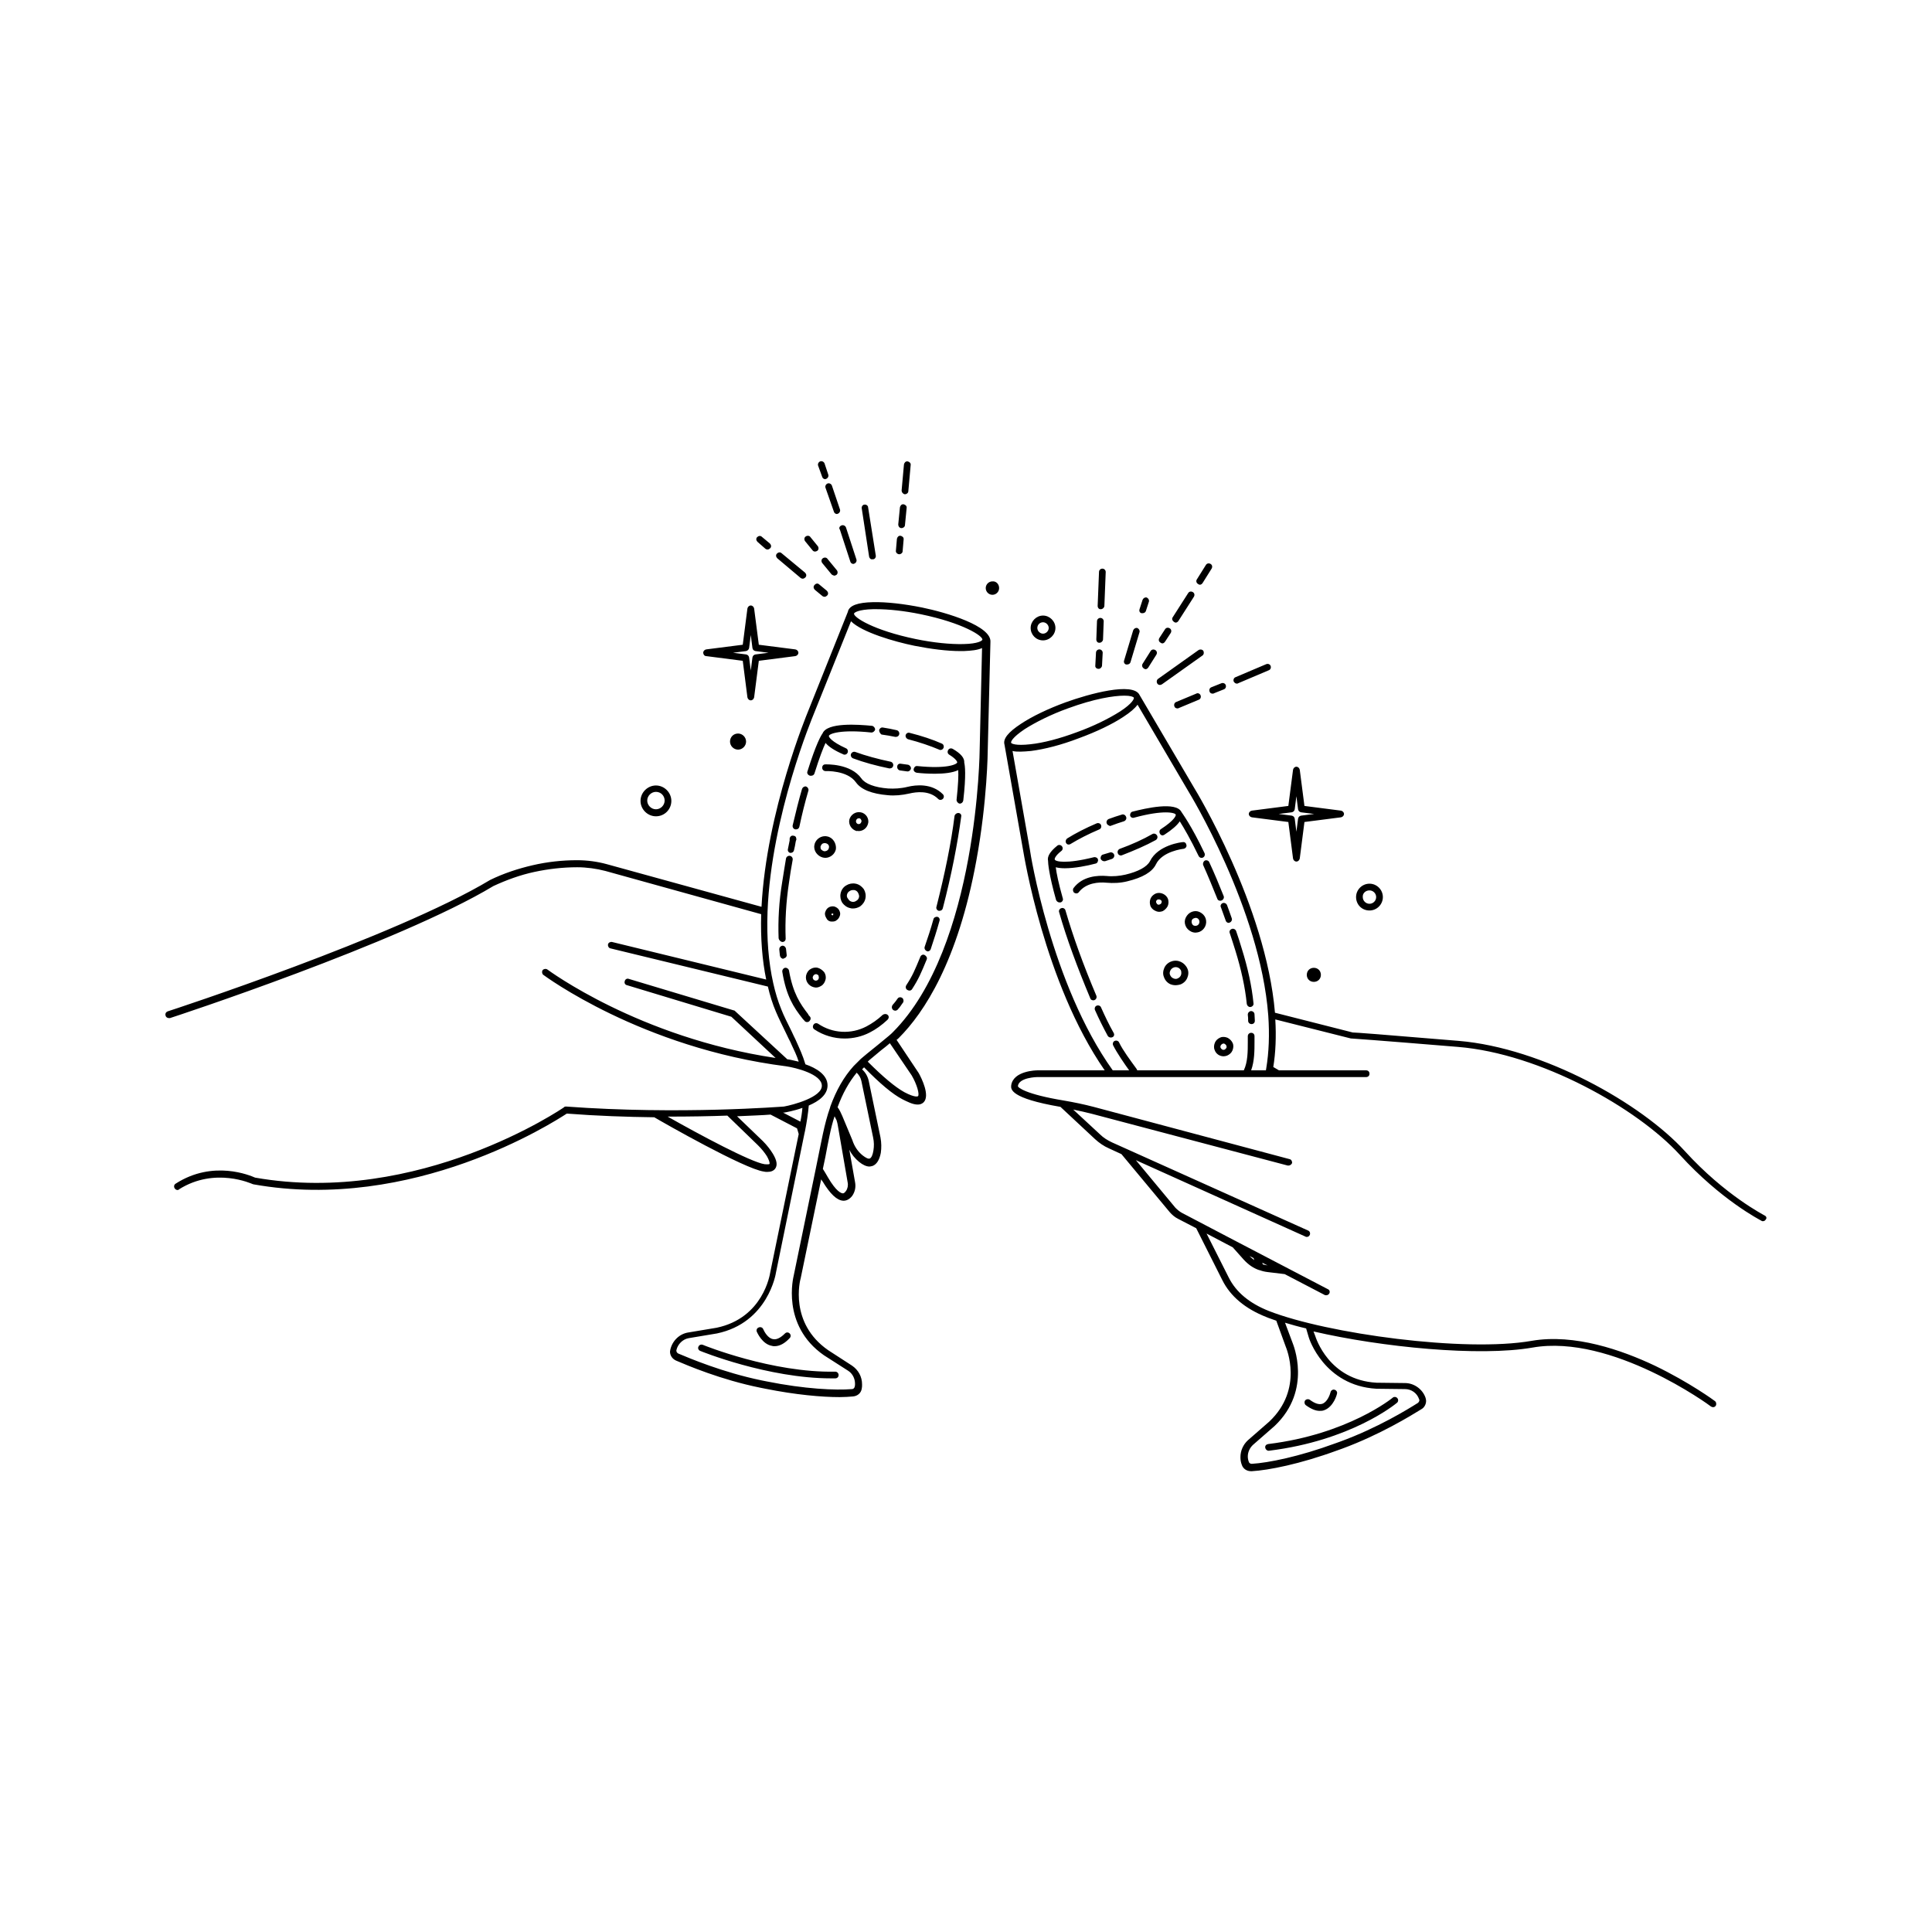 <svg xmlns="http://www.w3.org/2000/svg" xmlns:xlink="http://www.w3.org/1999/xlink" width="300" viewBox="0 0 224.88 225" height="300" preserveAspectRatio="xMidYMid meet"><defs><clipPath id="f4b7a057e2"><path d="M 19.148 53.609 L 205.801 53.609 L 205.801 171.297 L 19.148 171.297 Z M 19.148 53.609 " clip-rule="nonzero"></path></clipPath></defs><g clip-path="url(#f4b7a057e2)"><path fill="#000000" d="M 107.32 70.75 C 105.215 70.324 103.145 70.09 101.582 70.129 C 99.828 70.168 98.891 70.516 98.695 71.18 C 98.695 71.18 98.695 71.18 98.695 71.219 L 94.012 82.93 C 93.973 83.047 89.211 94.406 88.625 105.605 L 70.633 100.648 C 69.5 100.336 68.328 100.18 67.121 100.18 C 65.402 100.18 63.645 100.375 61.969 100.766 C 60.289 101.156 58.609 101.703 57.012 102.484 C 46.043 109.082 19.734 117.707 19.461 117.785 C 19.266 117.863 19.148 118.059 19.227 118.293 C 19.266 118.449 19.422 118.566 19.617 118.566 C 19.656 118.566 19.695 118.566 19.734 118.566 C 20.008 118.488 46.395 109.82 57.402 103.188 C 58.922 102.484 60.523 101.898 62.164 101.547 C 63.801 101.195 65.48 101 67.16 101 C 68.25 101 69.383 101.156 70.438 101.43 L 88.586 106.465 C 88.508 109.273 88.703 111.812 89.172 114.078 L 71.219 109.703 C 71.023 109.664 70.789 109.781 70.75 109.977 C 70.711 110.172 70.828 110.406 71.023 110.445 L 89.367 114.895 C 89.602 115.91 89.914 116.926 90.305 117.824 C 90.578 118.488 91.125 119.578 91.555 120.477 C 91.707 120.828 91.863 121.102 91.98 121.336 L 92.137 121.688 C 92.41 122.273 92.723 122.898 92.957 123.641 C 92.293 123.484 91.785 123.367 91.633 123.367 L 85.543 117.746 C 85.504 117.707 85.465 117.668 85.387 117.668 L 73.168 114 C 72.973 113.922 72.738 114.039 72.699 114.27 C 72.621 114.465 72.738 114.699 72.973 114.738 L 85.113 118.41 L 90.266 123.211 C 74.34 120.828 63.801 112.984 63.684 112.906 C 63.527 112.789 63.254 112.828 63.137 112.984 C 63.02 113.141 63.059 113.414 63.215 113.531 C 63.332 113.609 74.613 122.039 91.516 124.184 C 92.566 124.34 95.652 125.082 95.652 126.449 C 95.652 127.777 92.332 128.672 91.242 128.867 C 91.125 128.867 79.062 129.844 65.871 128.867 C 65.793 128.867 65.676 128.867 65.637 128.945 C 65.48 129.062 48.734 140.5 29.648 137.145 C 29.102 136.91 24.77 135.035 20.398 137.848 C 20.203 137.965 20.164 138.199 20.281 138.391 C 20.359 138.508 20.477 138.586 20.594 138.586 C 20.672 138.586 20.75 138.586 20.789 138.508 C 25.004 135.855 29.297 137.887 29.336 137.887 C 29.375 137.887 29.414 137.926 29.453 137.926 C 48.031 141.242 64.387 130.703 65.949 129.688 C 69.5 129.961 72.973 130.078 76.137 130.117 C 77.188 130.742 86.637 136.129 88.898 136.441 C 89.055 136.48 89.172 136.48 89.289 136.48 C 89.719 136.48 90.031 136.363 90.227 136.09 C 90.5 135.699 90.422 135.152 89.953 134.371 C 89.641 133.863 89.25 133.359 88.781 132.891 L 85.777 130 C 87.414 129.922 88.742 129.883 89.68 129.805 L 92.762 131.406 C 92.801 131.562 92.879 131.758 92.957 132.07 L 89.641 148.188 C 89.602 148.422 88.82 153.496 83.395 154.629 L 80.117 155.176 C 79.062 155.332 78.242 156.152 78.008 157.168 C 78.008 157.246 77.969 157.324 77.969 157.402 C 77.969 157.867 78.242 158.258 78.672 158.453 C 79.961 159 83.863 160.68 88.508 161.617 L 89.094 161.734 C 92.605 162.438 95.652 162.707 97.719 162.707 C 98.305 162.707 98.852 162.668 99.281 162.629 C 99.789 162.59 100.219 162.242 100.297 161.734 C 100.336 161.578 100.336 161.383 100.336 161.227 C 100.336 160.328 99.906 159.547 99.164 159.039 L 96.395 157.246 C 91.824 154.082 93.113 149.086 93.191 148.852 L 95.574 137.34 C 95.613 137.418 95.652 137.496 95.73 137.574 C 96.625 139.055 97.406 139.797 98.148 139.836 C 98.148 139.836 98.148 139.836 98.188 139.836 C 98.461 139.836 98.852 139.719 99.203 139.25 C 99.516 138.781 99.633 138.238 99.516 137.652 L 98.852 133.902 C 99.125 134.449 99.516 134.918 99.984 135.309 C 100.414 135.66 100.844 135.855 101.195 135.855 C 101.312 135.855 101.426 135.816 101.582 135.777 C 102.051 135.582 102.363 135.074 102.52 134.254 C 102.598 133.707 102.598 133.086 102.48 132.461 L 101.117 125.902 C 101 125.355 100.727 124.887 100.336 124.535 C 100.414 124.457 100.492 124.379 100.57 124.301 C 102.402 126.176 103.887 127.426 105.02 128.012 C 105.566 128.285 106.227 128.637 106.812 128.637 C 107.086 128.637 107.32 128.559 107.516 128.363 C 108.258 127.582 107.281 125.59 106.93 124.965 L 104.355 121.102 C 104.473 121.023 104.551 120.945 104.629 120.867 C 107.555 117.941 111.496 111.969 113.645 100.219 C 114.934 93.234 114.973 87.379 114.973 87.34 L 115.285 74.773 C 115.441 72.898 110.172 71.336 107.32 70.75 Z M 101.621 70.945 C 101.738 70.945 101.855 70.945 101.973 70.945 C 103.457 70.945 105.254 71.141 107.164 71.531 C 112.082 72.547 114.426 74.07 114.348 74.5 C 114.309 74.617 113.879 74.969 112.16 75.008 C 110.641 75.047 108.648 74.852 106.578 74.422 C 101.66 73.406 99.32 71.883 99.398 71.453 C 99.438 71.336 99.906 70.984 101.621 70.945 Z M 88.195 133.359 C 88.625 133.785 88.977 134.215 89.25 134.645 C 89.641 135.348 89.562 135.543 89.562 135.543 C 89.562 135.582 89.406 135.621 88.977 135.582 C 87.414 135.348 81.484 132.188 77.695 130.039 C 80.273 130.039 82.652 130 84.645 129.922 Z M 91.125 129.57 C 91.203 129.57 91.281 129.57 91.281 129.57 C 91.477 129.531 92.41 129.375 93.387 129.023 C 93.348 129.531 93.27 130.078 93.152 130.625 Z M 98.461 138.703 C 98.266 138.977 98.148 138.977 98.109 138.977 C 97.914 138.977 97.328 138.781 96.355 137.105 C 96.16 136.754 95.965 136.441 95.77 136.129 C 95.965 135.23 96.16 134.293 96.316 133.398 L 96.547 132.266 C 96.703 131.484 96.898 130.703 97.133 130 C 97.172 130.117 97.25 130.195 97.289 130.312 L 97.367 130.469 C 97.445 130.703 97.484 130.898 97.523 131.133 L 98.656 137.691 C 98.734 138.043 98.656 138.43 98.461 138.703 Z M 101.621 132.461 C 101.738 133.008 101.738 133.477 101.66 133.98 C 101.582 134.488 101.426 134.84 101.234 134.918 C 101.078 134.996 100.766 134.84 100.414 134.566 C 99.867 134.137 99.438 133.512 99.203 132.773 L 98.031 129.961 C 97.875 129.609 97.719 129.258 97.484 128.945 C 98.07 127.348 98.812 126.02 99.711 124.926 C 99.984 125.199 100.18 125.512 100.258 125.902 Z M 106.852 127.66 C 106.852 127.66 106.578 127.895 105.254 127.191 C 104.199 126.605 102.793 125.434 101 123.641 C 101.039 123.602 101.117 123.523 101.156 123.484 L 101.387 123.289 C 101.66 123.055 102.09 122.703 102.559 122.312 C 102.91 122.039 103.262 121.766 103.574 121.492 L 106.113 125.238 C 106.734 126.293 107.047 127.465 106.852 127.66 Z M 103.926 120.203 C 103.809 120.32 103.652 120.477 103.457 120.633 C 103.066 120.945 102.598 121.336 102.129 121.727 C 101.66 122.117 101.195 122.469 100.922 122.703 L 100.688 122.898 C 100.531 123.016 100.375 123.172 100.18 123.328 C 99.945 123.562 99.672 123.832 99.359 124.145 C 98.227 125.395 97.328 126.957 96.625 128.906 C 96.625 128.906 96.625 128.945 96.625 128.945 C 96.277 129.922 96.004 130.977 95.77 132.07 L 95.535 133.203 C 95.34 134.137 95.145 135.113 94.949 136.09 L 92.371 148.578 C 92.371 148.617 90.852 154.316 95.887 157.828 L 98.695 159.625 C 99.203 159.938 99.516 160.523 99.516 161.148 C 99.516 161.266 99.516 161.383 99.477 161.5 C 99.438 161.656 99.32 161.773 99.164 161.773 C 97.289 161.93 93.66 161.773 89.211 160.875 L 88.625 160.758 C 84.098 159.82 80.234 158.18 78.945 157.637 C 78.828 157.598 78.711 157.441 78.711 157.324 C 78.711 157.285 78.711 157.246 78.711 157.246 C 78.867 156.543 79.453 155.957 80.156 155.84 L 83.434 155.293 C 89.406 154.043 90.305 148.266 90.305 148.227 L 93.621 132.031 L 93.699 131.68 C 93.895 130.664 94.051 129.688 94.129 128.75 C 95.301 128.246 96.316 127.504 96.316 126.41 C 96.316 125.16 94.988 124.379 93.738 123.949 C 93.426 122.898 93.035 122.078 92.723 121.375 L 92.566 121.023 C 92.449 120.789 92.293 120.477 92.137 120.125 C 91.707 119.266 91.164 118.176 90.93 117.551 C 90.539 116.613 90.227 115.559 89.992 114.504 C 89.445 112.086 89.211 109.277 89.328 106.152 C 89.758 94.91 94.637 83.359 94.676 83.242 L 99.047 72.352 C 100.336 73.641 104.121 74.734 106.422 75.203 C 108.375 75.59 110.25 75.824 111.77 75.824 C 111.887 75.824 112.043 75.824 112.16 75.824 C 113.098 75.785 113.801 75.707 114.309 75.473 L 114.035 87.184 C 114.035 87.418 113.84 110.25 103.926 120.203 Z M 112.238 88.824 C 112.316 89.137 112.473 90.227 112.121 93.234 C 112.082 93.43 111.926 93.586 111.73 93.586 C 111.73 93.586 111.691 93.586 111.691 93.586 C 111.496 93.547 111.34 93.352 111.34 93.156 C 111.535 91.359 111.574 90.305 111.535 89.684 C 110.914 89.992 109.898 90.109 108.844 90.109 C 108.062 90.109 107.32 90.07 106.695 89.992 C 106.5 89.953 106.305 89.801 106.344 89.566 C 106.383 89.371 106.539 89.176 106.773 89.215 C 110.211 89.566 111.379 89.02 111.418 88.785 C 111.418 88.707 111.301 88.395 110.484 87.887 C 110.289 87.77 110.25 87.535 110.367 87.34 C 110.484 87.145 110.719 87.105 110.914 87.223 C 111.848 87.77 112.277 88.277 112.238 88.824 Z M 105.41 85.621 C 105.449 85.426 105.684 85.27 105.879 85.348 C 107.281 85.699 108.57 86.129 109.625 86.598 C 109.82 86.676 109.898 86.91 109.82 87.105 C 109.742 87.262 109.625 87.34 109.469 87.34 C 109.43 87.34 109.352 87.34 109.312 87.301 C 108.297 86.871 107.047 86.441 105.684 86.09 C 105.488 86.012 105.371 85.816 105.41 85.621 Z M 102.324 85.035 C 102.363 84.844 102.559 84.688 102.754 84.727 C 103.301 84.805 103.848 84.922 104.355 85.035 C 104.551 85.074 104.707 85.27 104.668 85.504 C 104.629 85.699 104.473 85.816 104.277 85.816 C 104.238 85.816 104.238 85.816 104.199 85.816 C 103.652 85.699 103.145 85.621 102.598 85.543 C 102.441 85.426 102.324 85.23 102.324 85.035 Z M 103.652 88.707 C 103.848 88.746 104.004 88.941 103.965 89.176 C 103.926 89.371 103.77 89.488 103.574 89.488 C 103.535 89.488 103.535 89.488 103.496 89.488 C 101.973 89.176 100.531 88.785 99.281 88.316 C 99.086 88.238 98.969 88.004 99.047 87.809 C 99.125 87.613 99.359 87.496 99.555 87.574 C 100.727 88.004 102.168 88.395 103.652 88.707 Z M 104.824 88.941 C 105.098 88.98 105.41 89.02 105.684 89.059 C 105.879 89.098 106.035 89.293 106.035 89.488 C 105.996 89.684 105.84 89.84 105.645 89.84 C 105.645 89.84 105.605 89.84 105.605 89.84 C 105.332 89.801 105.02 89.762 104.746 89.723 C 104.551 89.684 104.395 89.488 104.434 89.254 C 104.434 89.059 104.629 88.902 104.824 88.941 Z M 111.887 95.066 C 111.457 98.23 110.758 101.859 109.742 105.762 C 109.703 105.957 109.547 106.074 109.352 106.074 C 109.312 106.074 109.273 106.074 109.273 106.074 C 109.078 106.035 108.922 105.801 109 105.605 C 109.977 101.742 110.719 98.152 111.105 95.027 C 111.145 94.832 111.34 94.68 111.535 94.68 C 111.77 94.68 111.926 94.871 111.887 95.066 Z M 109.352 107.246 C 109.039 108.379 108.688 109.469 108.336 110.523 C 108.297 110.68 108.141 110.797 107.984 110.797 C 107.945 110.797 107.906 110.797 107.867 110.758 C 107.672 110.68 107.555 110.445 107.633 110.25 C 107.984 109.238 108.336 108.184 108.648 107.051 C 108.688 106.855 108.922 106.738 109.117 106.777 C 109.312 106.816 109.43 107.051 109.352 107.246 Z M 107.867 111.734 C 107.203 113.336 106.93 114 106.152 115.207 C 106.074 115.324 105.957 115.363 105.84 115.363 C 105.762 115.363 105.684 115.324 105.605 115.285 C 105.41 115.168 105.371 114.934 105.488 114.738 C 106.227 113.609 106.461 113.023 107.125 111.422 C 107.203 111.227 107.438 111.109 107.633 111.227 C 107.828 111.344 107.945 111.539 107.867 111.734 Z M 105.02 116.223 C 105.176 116.34 105.215 116.613 105.098 116.77 C 105.02 116.887 104.941 116.965 104.902 117.043 C 104.785 117.238 104.707 117.316 104.473 117.59 C 104.395 117.668 104.277 117.707 104.199 117.707 C 104.121 117.707 104.004 117.668 103.926 117.59 C 103.77 117.434 103.77 117.199 103.887 117.043 C 104.082 116.809 104.16 116.73 104.277 116.574 C 104.316 116.496 104.395 116.418 104.473 116.301 C 104.59 116.105 104.863 116.105 105.02 116.223 Z M 103.34 118.215 C 103.496 118.371 103.457 118.605 103.301 118.762 C 102.637 119.383 101.934 119.891 101.234 120.242 C 100.336 120.711 99.32 120.945 98.305 120.945 C 97.094 120.945 95.848 120.594 94.793 119.891 C 94.598 119.773 94.559 119.539 94.676 119.344 C 94.793 119.148 95.027 119.109 95.223 119.227 C 96.898 120.359 99.047 120.477 100.844 119.539 C 101.504 119.188 102.129 118.762 102.754 118.176 C 102.949 118.059 103.184 118.059 103.34 118.215 Z M 94.246 118.371 C 94.402 118.527 94.363 118.762 94.207 118.918 C 94.129 118.992 94.051 119.031 93.934 119.031 C 93.816 119.031 93.738 118.992 93.66 118.918 C 93.582 118.801 93.465 118.723 93.387 118.605 C 92.371 117.316 91.516 116.027 91.047 113.18 C 91.008 112.984 91.164 112.75 91.359 112.711 C 91.555 112.672 91.785 112.828 91.824 113.023 C 92.293 115.676 93.113 116.887 94.051 118.098 C 94.09 118.215 94.168 118.293 94.246 118.371 Z M 91.164 111.656 C 90.969 111.656 90.812 111.5 90.773 111.305 C 90.734 111.07 90.734 110.836 90.695 110.562 C 90.695 110.328 90.852 110.172 91.047 110.133 C 91.281 110.133 91.438 110.289 91.477 110.484 C 91.516 110.719 91.516 110.953 91.555 111.188 C 91.594 111.383 91.438 111.578 91.203 111.617 C 91.203 111.656 91.203 111.656 91.164 111.656 Z M 90.617 109.273 C 90.539 107.207 90.656 104.98 91.047 102.641 C 91.203 101.742 91.32 100.844 91.477 99.984 C 91.516 99.789 91.707 99.633 91.941 99.672 C 92.137 99.711 92.293 99.906 92.254 100.141 C 92.098 101 91.941 101.898 91.824 102.797 C 91.477 105.098 91.359 107.285 91.438 109.312 C 91.438 109.547 91.281 109.703 91.047 109.703 C 90.812 109.664 90.656 109.469 90.617 109.273 Z M 91.707 98.855 C 91.746 98.582 91.863 98.152 91.902 97.879 C 91.902 97.84 91.902 97.801 91.902 97.801 C 91.902 97.801 91.902 97.762 91.902 97.762 C 91.902 97.723 91.902 97.723 91.902 97.684 C 91.902 97.645 91.902 97.645 91.902 97.645 C 91.941 97.488 92.059 97.254 92.371 97.332 C 92.645 97.371 92.684 97.566 92.684 97.801 L 92.645 97.879 C 92.645 97.918 92.605 97.996 92.605 98.035 C 92.566 98.309 92.488 98.699 92.41 99.012 C 92.371 99.207 92.215 99.324 92.02 99.324 C 91.98 99.324 91.98 99.324 91.941 99.324 C 91.785 99.285 91.633 99.09 91.707 98.855 Z M 92.254 96.121 C 92.605 94.641 92.957 93.195 93.348 91.867 C 93.426 91.672 93.621 91.555 93.816 91.594 C 94.012 91.672 94.129 91.867 94.09 92.062 C 93.699 93.391 93.348 94.793 93.035 96.277 C 92.996 96.473 92.84 96.59 92.645 96.59 C 92.605 96.59 92.605 96.59 92.566 96.59 C 92.332 96.551 92.215 96.316 92.254 96.121 Z M 93.973 89.84 C 94.988 86.598 95.574 85.621 95.73 85.426 C 96.238 84.102 99.906 84.375 101.504 84.531 C 101.699 84.57 101.855 84.766 101.855 84.961 C 101.816 85.152 101.621 85.309 101.426 85.309 C 97.797 84.922 96.508 85.465 96.473 85.699 C 96.434 85.816 96.742 86.363 98.461 87.145 C 98.656 87.223 98.734 87.457 98.656 87.652 C 98.578 87.809 98.461 87.887 98.305 87.887 C 98.266 87.887 98.188 87.887 98.148 87.848 C 97.133 87.418 96.434 86.949 96.082 86.52 C 95.809 87.105 95.379 88.199 94.793 90.07 C 94.754 90.227 94.598 90.344 94.402 90.344 C 94.363 90.344 94.324 90.344 94.285 90.344 C 94.012 90.266 93.895 90.031 93.973 89.84 Z M 81.797 156.621 C 81.875 156.66 89.875 159.898 97.211 159.742 C 97.406 159.742 97.602 159.898 97.602 160.133 C 97.602 160.367 97.445 160.523 97.211 160.523 C 97.055 160.523 96.898 160.523 96.742 160.523 C 89.367 160.523 81.562 157.363 81.484 157.324 C 81.289 157.246 81.172 157.012 81.289 156.816 C 81.367 156.621 81.602 156.543 81.797 156.621 Z M 88.078 155.098 C 88 154.902 88.078 154.668 88.312 154.59 C 88.508 154.512 88.742 154.59 88.82 154.785 C 88.938 155.059 89.367 155.879 89.992 155.957 C 90.383 156.035 90.852 155.801 91.359 155.293 C 91.516 155.137 91.746 155.137 91.902 155.293 C 92.059 155.449 92.059 155.684 91.902 155.84 C 91.32 156.465 90.734 156.777 90.148 156.777 C 90.031 156.777 89.953 156.777 89.836 156.738 C 88.703 156.543 88.117 155.176 88.078 155.098 Z M 103.34 92.609 C 101.465 92.453 100.219 91.945 99.633 91.125 C 98.617 89.684 96.121 89.801 96.082 89.801 C 95.887 89.801 95.691 89.645 95.691 89.41 C 95.691 89.176 95.848 89.02 96.043 89.02 C 96.16 89.02 99.008 88.902 100.258 90.656 C 100.688 91.281 101.816 91.711 103.379 91.828 C 104.082 91.867 104.863 91.828 105.645 91.633 C 106.617 91.398 108.453 91.203 109.742 92.492 C 109.898 92.648 109.898 92.883 109.742 93.039 C 109.664 93.117 109.547 93.156 109.469 93.156 C 109.352 93.156 109.273 93.117 109.195 93.039 C 108.18 92.023 106.656 92.219 105.84 92.414 C 104.98 92.609 104.121 92.688 103.34 92.609 Z M 99.945 96.785 C 100.453 96.785 100.922 96.434 101.039 95.887 C 101.117 95.613 101.039 95.301 100.883 95.066 C 100.727 94.832 100.453 94.641 100.18 94.602 C 99.594 94.484 99.008 94.871 98.852 95.457 C 98.734 96.043 99.125 96.629 99.711 96.785 C 99.789 96.746 99.867 96.785 99.945 96.785 Z M 99.633 95.574 C 99.672 95.418 99.789 95.301 99.945 95.301 C 99.984 95.301 99.984 95.301 100.023 95.301 C 100.102 95.301 100.18 95.379 100.219 95.457 C 100.258 95.535 100.297 95.613 100.258 95.691 C 100.219 95.887 100.062 96.004 99.867 95.965 C 99.711 95.926 99.594 95.77 99.633 95.574 Z M 96.277 97.41 C 95.613 97.254 94.91 97.723 94.793 98.387 C 94.715 98.699 94.793 99.051 94.988 99.324 C 95.184 99.594 95.457 99.789 95.77 99.867 C 95.848 99.867 95.926 99.906 96.043 99.906 C 96.625 99.906 97.172 99.48 97.289 98.895 C 97.367 98.23 96.938 97.527 96.277 97.41 Z M 96.473 98.738 C 96.434 99.012 96.16 99.168 95.887 99.129 C 95.77 99.09 95.652 99.012 95.574 98.934 C 95.496 98.855 95.496 98.699 95.496 98.582 C 95.535 98.465 95.613 98.348 95.691 98.27 C 95.77 98.23 95.848 98.191 95.965 98.191 C 96.004 98.191 96.043 98.191 96.043 98.191 C 96.355 98.23 96.547 98.465 96.473 98.738 Z M 97.836 104.047 C 97.758 104.434 97.836 104.824 98.031 105.137 C 98.266 105.449 98.578 105.684 98.969 105.762 C 99.086 105.801 99.164 105.801 99.281 105.801 C 99.555 105.801 99.828 105.723 100.102 105.566 C 100.414 105.332 100.648 105.02 100.727 104.629 C 100.805 104.242 100.727 103.852 100.531 103.539 C 100.297 103.227 99.984 102.992 99.594 102.914 C 99.203 102.836 98.812 102.914 98.5 103.109 C 98.148 103.305 97.914 103.656 97.836 104.047 Z M 98.578 104.203 C 98.617 104.008 98.734 103.852 98.891 103.773 C 99.008 103.695 99.125 103.656 99.281 103.656 C 99.32 103.656 99.359 103.656 99.438 103.656 C 99.633 103.695 99.789 103.812 99.867 103.969 C 99.945 104.125 100.023 104.32 99.984 104.473 C 99.945 104.668 99.828 104.824 99.672 104.902 C 99.516 105.02 99.32 105.059 99.164 105.02 C 98.969 104.98 98.812 104.863 98.734 104.707 C 98.578 104.551 98.539 104.359 98.578 104.203 Z M 96.703 107.324 C 96.781 107.324 96.82 107.324 96.898 107.324 C 97.055 107.324 97.25 107.285 97.367 107.168 C 97.562 107.051 97.68 106.855 97.758 106.621 C 97.836 106.387 97.758 106.152 97.641 105.957 C 97.523 105.762 97.328 105.645 97.094 105.566 C 96.859 105.527 96.625 105.566 96.434 105.684 C 96.238 105.801 96.121 105.996 96.043 106.23 C 95.965 106.465 96.043 106.699 96.16 106.895 C 96.277 107.168 96.473 107.285 96.703 107.324 Z M 96.82 106.387 C 96.82 106.387 96.859 106.387 96.859 106.387 C 96.859 106.387 96.859 106.387 96.898 106.387 C 96.938 106.387 96.938 106.426 96.977 106.426 C 96.977 106.426 97.016 106.465 96.977 106.504 C 96.977 106.543 96.938 106.543 96.938 106.582 C 96.938 106.582 96.898 106.621 96.859 106.582 C 96.82 106.582 96.82 106.543 96.781 106.543 C 96.781 106.543 96.742 106.504 96.781 106.465 C 96.781 106.426 96.82 106.387 96.82 106.387 Z M 95.184 112.711 C 94.871 112.633 94.559 112.711 94.324 112.867 C 94.051 113.023 93.895 113.297 93.816 113.609 C 93.699 114.23 94.09 114.816 94.715 114.973 C 94.793 114.973 94.871 115.012 94.949 115.012 C 95.184 115.012 95.379 114.934 95.574 114.816 C 95.848 114.66 96.004 114.387 96.082 114.078 C 96.16 113.766 96.082 113.453 95.926 113.219 C 95.73 112.984 95.457 112.789 95.184 112.711 Z M 95.301 113.922 C 95.262 114 95.223 114.113 95.145 114.152 C 95.066 114.191 94.949 114.23 94.871 114.191 C 94.676 114.152 94.559 113.961 94.598 113.766 C 94.637 113.688 94.676 113.57 94.754 113.531 C 94.832 113.492 94.871 113.453 94.949 113.453 C 94.988 113.453 94.988 113.453 95.027 113.453 C 95.105 113.492 95.223 113.531 95.262 113.609 C 95.301 113.727 95.301 113.844 95.301 113.922 Z M 124.105 98.191 C 123.988 97.996 124.066 97.762 124.223 97.645 C 125.16 97.059 126.367 96.434 127.656 95.887 C 127.852 95.809 128.086 95.887 128.164 96.082 C 128.242 96.277 128.164 96.512 127.969 96.59 C 126.68 97.137 125.547 97.723 124.652 98.27 C 124.574 98.309 124.535 98.348 124.457 98.348 C 124.301 98.387 124.184 98.309 124.105 98.191 Z M 128.828 95.887 C 128.75 95.691 128.867 95.457 129.062 95.379 C 129.57 95.184 130.078 95.027 130.582 94.871 C 130.777 94.793 131.012 94.91 131.09 95.145 C 131.168 95.34 131.051 95.574 130.816 95.652 C 130.312 95.809 129.844 95.965 129.336 96.16 C 129.297 96.16 129.258 96.199 129.219 96.199 C 129.023 96.121 128.867 96.043 128.828 95.887 Z M 131.559 94.988 C 131.52 94.793 131.637 94.562 131.832 94.523 C 133.355 94.133 136.906 93.312 137.531 94.562 C 137.57 94.641 138.664 96.082 140.223 99.363 C 140.301 99.559 140.223 99.789 140.031 99.867 C 139.992 99.906 139.914 99.906 139.875 99.906 C 139.719 99.906 139.602 99.828 139.523 99.672 C 138.586 97.723 137.805 96.395 137.336 95.652 C 137.023 96.121 136.438 96.629 135.539 97.215 C 135.461 97.254 135.383 97.293 135.344 97.293 C 135.23 97.293 135.074 97.215 135.035 97.098 C 134.918 96.902 134.957 96.668 135.152 96.551 C 136.711 95.535 136.906 94.988 136.867 94.871 C 136.789 94.641 135.461 94.289 132.027 95.223 C 131.832 95.301 131.598 95.184 131.559 94.988 Z M 130.117 99.363 C 130.039 99.168 130.156 98.934 130.352 98.855 C 131.754 98.348 133.043 97.762 134.137 97.137 C 134.332 97.02 134.566 97.098 134.684 97.293 C 134.801 97.488 134.723 97.723 134.527 97.84 C 133.395 98.465 132.027 99.051 130.621 99.594 C 130.582 99.594 130.543 99.633 130.504 99.633 C 130.312 99.633 130.156 99.52 130.117 99.363 Z M 128.398 99.52 C 128.672 99.441 128.945 99.363 129.18 99.285 C 129.375 99.207 129.609 99.324 129.688 99.52 C 129.766 99.711 129.648 99.945 129.453 100.023 C 129.18 100.102 128.906 100.219 128.633 100.297 C 128.594 100.297 128.555 100.297 128.516 100.297 C 128.359 100.297 128.203 100.18 128.125 100.023 C 128.086 99.789 128.203 99.559 128.398 99.52 Z M 123.324 105.098 C 123.168 105.098 123.012 104.98 122.934 104.824 C 122.074 101.781 121.996 100.492 121.996 100.258 C 121.879 99.75 122.23 99.168 123.051 98.504 C 123.207 98.348 123.48 98.387 123.598 98.543 C 123.754 98.699 123.715 98.973 123.559 99.09 C 122.816 99.672 122.738 100.023 122.777 100.102 C 122.855 100.336 124.066 100.648 127.344 99.828 C 127.539 99.789 127.773 99.906 127.812 100.102 C 127.852 100.297 127.734 100.531 127.539 100.57 C 126.523 100.844 125.082 101.117 123.949 101.117 C 123.559 101.117 123.168 101.078 122.895 101 C 122.973 101.664 123.207 102.836 123.715 104.629 C 123.793 104.824 123.637 105.059 123.441 105.098 C 123.402 105.098 123.363 105.098 123.324 105.098 Z M 127.422 116.457 C 127.383 116.496 127.305 116.496 127.266 116.496 C 127.109 116.496 126.953 116.418 126.914 116.262 C 125.395 112.633 124.145 109.273 123.285 106.23 C 123.207 106.035 123.363 105.801 123.559 105.762 C 123.754 105.684 123.988 105.84 124.027 106.035 C 124.887 109.004 126.094 112.359 127.617 115.949 C 127.695 116.145 127.617 116.379 127.422 116.457 Z M 129.492 120.789 C 129.414 120.828 129.375 120.828 129.297 120.828 C 129.141 120.828 129.023 120.75 128.945 120.633 C 128.438 119.695 127.93 118.684 127.461 117.629 C 127.383 117.434 127.461 117.199 127.656 117.121 C 127.852 117.043 128.086 117.121 128.164 117.316 C 128.633 118.371 129.102 119.344 129.609 120.242 C 129.766 120.477 129.688 120.711 129.492 120.789 Z M 146.039 118.137 C 146.039 118.371 146.078 118.605 146.078 118.879 C 146.078 119.109 145.922 119.266 145.688 119.266 C 145.492 119.266 145.297 119.109 145.297 118.879 C 145.297 118.645 145.297 118.41 145.258 118.176 C 145.258 117.941 145.414 117.785 145.609 117.746 C 145.844 117.746 146.039 117.902 146.039 118.137 Z M 143.387 108.184 C 143.582 108.105 143.816 108.223 143.895 108.418 C 144.168 109.199 144.285 109.586 144.559 110.484 C 145.258 112.711 145.727 114.855 145.922 116.848 C 145.961 117.043 145.805 117.238 145.57 117.277 C 145.57 117.277 145.531 117.277 145.531 117.277 C 145.336 117.277 145.18 117.121 145.141 116.926 C 144.949 114.973 144.48 112.867 143.816 110.719 C 143.543 109.859 143.426 109.469 143.152 108.652 C 143.074 108.457 143.191 108.262 143.387 108.184 Z M 142.332 105.176 C 142.527 105.098 142.762 105.215 142.84 105.41 C 143.035 105.918 143.191 106.387 143.387 106.934 C 143.465 107.129 143.348 107.363 143.152 107.441 C 143.113 107.441 143.074 107.48 143.035 107.48 C 142.879 107.48 142.723 107.363 142.684 107.207 C 142.488 106.699 142.332 106.191 142.137 105.684 C 142.02 105.488 142.137 105.254 142.332 105.176 Z M 140.262 100.219 C 140.457 100.141 140.691 100.219 140.77 100.414 C 141.355 101.664 141.902 102.992 142.449 104.359 C 142.527 104.551 142.41 104.785 142.215 104.863 C 142.176 104.863 142.137 104.902 142.059 104.902 C 141.902 104.902 141.746 104.824 141.707 104.668 C 141.16 103.305 140.613 101.977 140.07 100.766 C 139.992 100.57 140.07 100.336 140.262 100.219 Z M 147.641 168.172 C 156.891 167.043 162.082 162.824 162.121 162.785 C 162.277 162.629 162.551 162.668 162.668 162.824 C 162.824 162.98 162.785 163.254 162.629 163.371 C 162.395 163.566 157.242 167.781 147.719 168.953 C 147.719 168.953 147.68 168.953 147.68 168.953 C 147.484 168.953 147.328 168.797 147.289 168.602 C 147.25 168.367 147.406 168.211 147.641 168.172 Z M 152.012 163.645 C 151.855 163.527 151.816 163.254 151.934 163.098 C 152.051 162.941 152.324 162.902 152.48 163.02 C 153.066 163.449 153.535 163.605 153.926 163.488 C 154.512 163.293 154.82 162.438 154.898 162.125 C 154.938 161.93 155.172 161.773 155.367 161.852 C 155.562 161.891 155.719 162.125 155.641 162.32 C 155.641 162.398 155.25 163.84 154.16 164.23 C 153.965 164.309 153.809 164.309 153.613 164.309 C 153.145 164.309 152.598 164.074 152.012 163.645 Z M 131.207 102.641 C 130.426 102.836 129.609 102.875 128.75 102.797 C 127.93 102.719 126.445 102.797 125.586 103.891 C 125.512 104.008 125.395 104.047 125.277 104.047 C 125.199 104.047 125.121 104.008 125.043 103.969 C 124.887 103.852 124.848 103.578 124.965 103.422 C 126.016 102.016 127.812 101.938 128.789 102.016 C 129.57 102.094 130.312 102.016 131.012 101.859 C 132.496 101.508 133.512 100.961 133.863 100.297 C 134.801 98.387 137.57 98.074 137.688 98.074 C 137.922 98.035 138.078 98.191 138.117 98.426 C 138.156 98.621 138 98.816 137.766 98.855 C 137.727 98.855 135.305 99.129 134.566 100.648 C 134.137 101.547 133.004 102.211 131.207 102.641 Z M 135.93 105.527 C 136.047 105.254 136.047 104.98 135.969 104.707 C 135.773 104.164 135.113 103.852 134.566 104.047 C 134.293 104.164 134.059 104.359 133.941 104.629 C 133.824 104.902 133.824 105.176 133.902 105.449 C 133.98 105.723 134.215 105.957 134.488 106.074 C 134.645 106.152 134.801 106.191 134.957 106.191 C 135.074 106.191 135.23 106.152 135.344 106.113 C 135.578 105.996 135.812 105.762 135.93 105.527 Z M 135.191 105.176 C 135.152 105.254 135.113 105.293 134.996 105.332 C 134.918 105.371 134.84 105.371 134.762 105.332 C 134.684 105.293 134.645 105.215 134.605 105.137 C 134.566 105.059 134.566 104.98 134.605 104.902 C 134.645 104.824 134.684 104.785 134.801 104.746 C 134.84 104.746 134.879 104.746 134.918 104.746 C 135.035 104.746 135.152 104.824 135.23 104.941 C 135.23 105.02 135.23 105.098 135.191 105.176 Z M 139.68 106.23 C 139.367 106.074 139.055 106.074 138.742 106.191 C 138.43 106.309 138.195 106.543 138.039 106.855 C 137.883 107.168 137.883 107.48 138 107.793 C 138.117 108.105 138.352 108.34 138.664 108.496 C 138.82 108.574 139.016 108.613 139.172 108.613 C 139.328 108.613 139.445 108.574 139.602 108.535 C 140.223 108.301 140.574 107.598 140.34 106.934 C 140.223 106.621 139.992 106.387 139.68 106.23 Z M 139.328 107.793 C 139.211 107.832 139.094 107.832 138.977 107.793 C 138.859 107.754 138.781 107.637 138.742 107.52 C 138.703 107.402 138.703 107.285 138.742 107.168 C 138.781 107.051 138.898 106.973 139.016 106.934 C 139.055 106.934 139.133 106.895 139.172 106.895 C 139.25 106.895 139.289 106.895 139.367 106.934 C 139.484 106.973 139.562 107.09 139.602 107.207 C 139.68 107.441 139.562 107.715 139.328 107.793 Z M 136.359 111.969 C 136.008 112.086 135.695 112.359 135.539 112.711 C 135.383 113.062 135.344 113.453 135.5 113.805 C 135.617 114.152 135.891 114.465 136.242 114.621 C 136.438 114.699 136.633 114.738 136.867 114.738 C 137.023 114.738 137.219 114.699 137.375 114.66 C 137.727 114.543 138.039 114.27 138.195 113.922 C 138.352 113.57 138.391 113.18 138.234 112.828 C 137.922 112.086 137.102 111.695 136.359 111.969 Z M 137.453 113.609 C 137.375 113.766 137.258 113.883 137.062 113.961 C 136.906 114.039 136.711 114 136.555 113.922 C 136.398 113.844 136.281 113.727 136.203 113.531 C 136.125 113.375 136.164 113.18 136.242 113.023 C 136.32 112.867 136.438 112.75 136.633 112.672 C 136.711 112.633 136.789 112.633 136.867 112.633 C 137.141 112.633 137.375 112.789 137.492 113.062 C 137.531 113.297 137.531 113.453 137.453 113.609 Z M 142.918 120.867 C 142.645 120.75 142.332 120.711 142.059 120.828 C 141.785 120.945 141.551 121.141 141.434 121.414 C 141.316 121.688 141.277 122 141.395 122.273 C 141.551 122.742 141.98 123.016 142.449 123.016 C 142.566 123.016 142.723 122.977 142.84 122.938 C 143.113 122.82 143.348 122.625 143.465 122.352 C 143.582 122.078 143.621 121.766 143.504 121.492 C 143.387 121.219 143.191 121.023 142.918 120.867 Z M 142.762 122.039 C 142.723 122.117 142.645 122.195 142.566 122.234 C 142.488 122.273 142.371 122.273 142.293 122.234 C 142.215 122.195 142.137 122.117 142.098 122.039 C 142.059 121.961 142.059 121.844 142.098 121.766 C 142.137 121.688 142.215 121.609 142.293 121.57 C 142.332 121.57 142.371 121.531 142.41 121.531 C 142.449 121.531 142.527 121.531 142.566 121.57 C 142.645 121.609 142.723 121.688 142.762 121.766 C 142.801 121.883 142.801 121.961 142.762 122.039 Z M 205.445 141.555 C 205.406 141.516 200.84 139.211 196.156 134.059 C 191.121 128.52 179.645 122.039 169.809 121.219 C 160.48 120.438 157.789 120.242 157.477 120.242 L 148.422 117.941 C 147.367 105.449 139.133 91.945 139.055 91.828 L 132.652 80.938 C 131.91 79.379 126.719 80.82 124.027 81.797 C 121.996 82.539 120.125 83.438 118.836 84.297 C 117.352 85.27 116.727 86.051 116.922 86.715 L 119.109 99.129 C 119.148 99.285 121.527 114.465 128.594 124.652 L 120.746 124.652 C 120.633 124.652 117.938 124.691 117.703 126.41 C 117.664 126.84 117.547 127.895 123.441 128.906 L 127.461 132.656 C 127.93 133.086 128.477 133.477 129.102 133.746 L 130.543 134.41 L 136.164 141.164 C 136.438 141.477 136.75 141.75 137.141 141.945 L 139.25 143.039 L 142.293 149.086 C 143.23 150.961 144.945 152.406 147.406 153.379 C 147.758 153.535 148.188 153.652 148.578 153.809 L 149.672 156.816 C 149.75 157.012 151.777 161.773 147.758 165.559 L 145.258 167.742 C 144.715 168.25 144.402 168.953 144.402 169.695 C 144.402 170.008 144.441 170.281 144.559 170.594 C 144.715 171.062 145.141 171.336 145.648 171.336 C 145.688 171.336 145.688 171.336 145.727 171.336 C 147.68 171.219 151.309 170.516 155.68 168.914 L 156.227 168.719 C 160.676 167.082 164.27 164.855 165.477 164.113 C 165.828 163.918 166.023 163.527 166.023 163.137 C 166.023 163.02 165.984 162.863 165.945 162.746 C 165.594 161.773 164.617 161.07 163.566 161.07 L 160.246 161.031 C 154.703 160.719 153.184 155.801 153.105 155.566 L 152.91 155.059 C 160.832 156.895 172.23 158.023 178.438 156.934 C 187.648 155.332 199.082 163.684 199.199 163.801 C 199.277 163.84 199.355 163.879 199.434 163.879 C 199.551 163.879 199.668 163.84 199.746 163.723 C 199.863 163.566 199.824 163.293 199.668 163.176 C 199.629 163.137 196.703 160.992 192.645 159.039 C 188.855 157.246 183.316 155.293 178.32 156.152 C 170.551 157.52 154.512 155.332 147.719 152.68 C 145.453 151.781 143.895 150.492 143.035 148.773 L 140.457 143.66 L 143.504 145.262 L 144.793 146.707 C 145.297 147.254 145.883 147.684 146.586 147.918 C 146.586 147.918 146.625 147.918 146.625 147.918 C 146.938 148.035 147.25 148.109 147.602 148.148 L 149.555 148.383 L 154.199 150.805 C 154.238 150.844 154.316 150.844 154.395 150.844 C 154.551 150.844 154.664 150.766 154.742 150.648 C 154.859 150.453 154.781 150.219 154.59 150.141 L 143.973 144.598 L 137.57 141.242 C 137.297 141.086 137.062 140.891 136.828 140.656 L 132.223 135.113 L 151.973 144.012 C 152.012 144.051 152.09 144.051 152.129 144.051 C 152.285 144.051 152.402 143.973 152.48 143.816 C 152.559 143.621 152.48 143.387 152.285 143.309 L 129.453 133.047 C 128.945 132.812 128.438 132.5 128.047 132.109 L 124.926 129.219 C 125.664 129.375 126.406 129.531 127.148 129.727 L 149.902 135.738 C 149.941 135.738 149.98 135.738 150.02 135.738 C 150.176 135.738 150.332 135.621 150.41 135.465 C 150.449 135.27 150.332 135.035 150.137 134.996 L 127.305 128.906 C 126.133 128.598 124.965 128.363 123.832 128.168 C 119.344 127.426 118.484 126.645 118.484 126.488 C 118.602 125.473 120.711 125.434 120.746 125.434 L 159.039 125.434 C 159.273 125.434 159.43 125.277 159.43 125.043 C 159.43 124.809 159.273 124.652 159.039 124.652 L 148.891 124.652 C 148.773 124.574 148.539 124.457 148.227 124.262 C 148.5 122.586 148.578 120.711 148.461 118.723 L 157.281 120.945 C 157.32 120.945 157.32 120.945 157.359 120.945 C 157.398 120.945 159.777 121.102 169.73 121.922 C 179.332 122.703 190.613 129.062 195.57 134.488 C 200.371 139.758 204.898 142.062 205.094 142.18 C 205.133 142.219 205.211 142.219 205.25 142.219 C 205.406 142.219 205.523 142.141 205.602 141.984 C 205.719 141.867 205.641 141.633 205.445 141.555 Z M 152.363 155.762 C 152.363 155.801 154.121 161.383 160.246 161.734 L 163.566 161.773 C 164.309 161.773 164.969 162.242 165.203 162.941 C 165.203 162.98 165.242 163.02 165.242 163.059 C 165.242 163.176 165.164 163.293 165.086 163.371 C 163.918 164.113 160.363 166.301 155.992 167.898 L 155.445 168.094 C 151.191 169.656 147.641 170.359 145.727 170.477 C 145.57 170.477 145.414 170.398 145.375 170.242 C 145.297 170.047 145.258 169.812 145.258 169.617 C 145.258 169.109 145.492 168.602 145.883 168.25 L 148.383 166.066 C 152.832 161.852 150.488 156.465 150.488 156.426 L 149.594 154.043 C 150.371 154.277 151.191 154.512 152.051 154.707 Z M 145.453 146.277 L 145.922 146.512 L 146 146.707 C 146 146.707 146 146.746 146 146.746 C 145.805 146.59 145.609 146.434 145.453 146.277 Z M 147.016 147.254 C 146.977 147.176 146.977 147.137 146.938 147.059 L 147.562 147.371 C 147.406 147.332 147.211 147.293 147.016 147.254 Z M 119.266 84.922 C 120.555 84.102 122.348 83.203 124.301 82.5 C 127.383 81.367 129.648 81.016 130.895 81.016 C 131.559 81.016 131.91 81.133 131.988 81.25 C 132.027 81.367 131.832 81.914 130.391 82.852 C 129.102 83.672 127.305 84.57 125.355 85.27 C 123.363 86.012 121.449 86.52 119.93 86.676 C 118.211 86.871 117.742 86.598 117.703 86.52 C 117.625 86.402 117.82 85.895 119.266 84.922 Z M 119.891 99.012 L 117.859 87.457 C 118.133 87.535 118.445 87.535 118.797 87.535 C 119.148 87.535 119.539 87.496 120.008 87.457 C 121.566 87.262 123.559 86.754 125.586 85.973 C 127.617 85.23 129.492 84.336 130.777 83.477 C 131.559 82.969 132.105 82.5 132.418 82.07 L 138.352 92.18 C 138.43 92.297 146.703 105.84 147.641 118.254 C 147.797 120.477 147.719 122.547 147.406 124.418 C 147.406 124.496 147.367 124.574 147.367 124.652 L 145.648 124.652 C 146.039 123.562 146.039 122.352 146.039 121.336 C 146.039 121.102 146.039 120.906 146.039 120.672 C 146.039 120.438 145.883 120.281 145.648 120.281 C 145.453 120.281 145.258 120.438 145.258 120.672 C 145.258 120.867 145.258 121.102 145.258 121.336 C 145.258 122.43 145.258 123.68 144.793 124.652 L 132.379 124.652 C 132.379 124.613 132.34 124.574 132.34 124.535 L 132.145 124.262 C 131.637 123.562 130.699 122.312 130.273 121.414 C 130.195 121.219 129.961 121.141 129.766 121.219 C 129.57 121.297 129.492 121.531 129.57 121.727 C 130.039 122.664 130.934 123.949 131.441 124.652 L 129.531 124.652 C 122.348 114.621 119.891 99.168 119.891 99.012 Z M 127.5 77.504 L 127.578 76.02 C 127.578 75.785 127.773 75.629 127.969 75.629 C 128.203 75.629 128.359 75.824 128.359 76.02 L 128.281 77.504 C 128.281 77.699 128.086 77.895 127.891 77.895 C 127.656 77.895 127.461 77.738 127.5 77.504 Z M 127.617 74.461 L 127.695 72.352 C 127.695 72.117 127.891 71.961 128.086 71.961 C 128.32 71.961 128.477 72.156 128.477 72.352 L 128.398 74.461 C 128.398 74.656 128.203 74.852 128.008 74.852 C 127.773 74.891 127.617 74.695 127.617 74.461 Z M 127.773 70.555 L 127.93 66.613 C 127.93 66.379 128.125 66.223 128.32 66.223 C 128.555 66.223 128.711 66.418 128.711 66.613 L 128.555 70.555 C 128.555 70.75 128.359 70.945 128.164 70.945 C 127.93 70.984 127.773 70.789 127.773 70.555 Z M 130.855 76.918 L 131.91 73.406 C 131.988 73.211 132.184 73.094 132.379 73.133 C 132.574 73.211 132.691 73.406 132.652 73.602 L 131.598 77.113 C 131.559 77.27 131.402 77.387 131.207 77.387 C 131.168 77.387 131.129 77.387 131.09 77.387 C 130.895 77.348 130.777 77.113 130.855 76.918 Z M 132.652 70.945 L 133.004 69.855 C 133.082 69.66 133.277 69.543 133.473 69.582 C 133.668 69.66 133.785 69.855 133.746 70.051 L 133.395 71.141 C 133.355 71.297 133.199 71.414 133.004 71.414 C 132.965 71.414 132.926 71.414 132.887 71.414 C 132.691 71.375 132.574 71.18 132.652 70.945 Z M 133.004 77.309 L 133.941 75.824 C 134.059 75.629 134.293 75.59 134.488 75.707 C 134.684 75.824 134.723 76.059 134.605 76.254 L 133.668 77.738 C 133.59 77.855 133.473 77.934 133.355 77.934 C 133.277 77.934 133.199 77.895 133.16 77.855 C 132.965 77.738 132.887 77.504 133.004 77.309 Z M 134.957 74.305 L 135.617 73.289 C 135.734 73.094 135.969 73.055 136.164 73.172 C 136.359 73.289 136.398 73.523 136.281 73.719 L 135.617 74.734 C 135.539 74.852 135.422 74.93 135.305 74.93 C 135.23 74.93 135.152 74.891 135.113 74.852 C 134.879 74.734 134.84 74.5 134.957 74.305 Z M 136.516 71.883 L 138.312 69.074 C 138.43 68.879 138.664 68.84 138.859 68.957 C 139.055 69.074 139.094 69.309 138.977 69.504 L 137.18 72.312 C 137.102 72.43 136.984 72.508 136.867 72.508 C 136.789 72.508 136.711 72.469 136.672 72.43 C 136.438 72.273 136.398 72.039 136.516 71.883 Z M 139.328 67.473 L 140.379 65.793 C 140.496 65.602 140.73 65.562 140.926 65.676 C 141.121 65.793 141.16 66.027 141.043 66.223 L 139.992 67.902 C 139.914 68.02 139.797 68.098 139.68 68.098 C 139.602 68.098 139.523 68.059 139.484 68.02 C 139.25 67.902 139.211 67.629 139.328 67.473 Z M 134.801 79.066 L 139.523 75.707 C 139.719 75.59 139.953 75.629 140.07 75.785 C 140.184 75.98 140.145 76.215 139.992 76.332 L 135.266 79.691 C 135.191 79.73 135.113 79.77 135.035 79.77 C 134.918 79.77 134.801 79.73 134.723 79.613 C 134.605 79.418 134.645 79.184 134.801 79.066 Z M 143.621 79.379 C 143.543 79.184 143.621 78.949 143.816 78.871 L 147.406 77.348 C 147.602 77.27 147.836 77.348 147.914 77.543 C 147.992 77.738 147.914 77.973 147.719 78.051 L 144.129 79.574 C 144.09 79.613 144.012 79.613 143.973 79.613 C 143.816 79.613 143.699 79.496 143.621 79.379 Z M 141.004 80.043 L 142.176 79.574 C 142.371 79.496 142.605 79.574 142.684 79.77 C 142.762 79.965 142.684 80.195 142.488 80.273 L 141.316 80.742 C 141.277 80.781 141.199 80.781 141.16 80.781 C 141.004 80.781 140.848 80.703 140.809 80.547 C 140.73 80.352 140.809 80.121 141.004 80.043 Z M 139.758 80.977 C 139.836 81.172 139.758 81.406 139.562 81.484 L 137.219 82.461 C 137.18 82.5 137.102 82.5 137.062 82.5 C 136.906 82.5 136.75 82.422 136.711 82.266 C 136.633 82.07 136.711 81.836 136.906 81.758 L 139.25 80.781 C 139.445 80.664 139.68 80.781 139.758 80.977 Z M 104.277 64.117 L 104.395 62.75 C 104.434 62.555 104.59 62.359 104.824 62.398 C 105.02 62.438 105.215 62.594 105.176 62.828 L 105.059 64.195 C 105.059 64.391 104.863 64.547 104.668 64.547 C 104.668 64.547 104.629 64.547 104.629 64.547 C 104.395 64.508 104.238 64.312 104.277 64.117 Z M 104.551 61.07 L 104.746 59.082 C 104.785 58.887 104.941 58.691 105.176 58.73 C 105.371 58.77 105.566 58.926 105.527 59.16 L 105.332 61.148 C 105.332 61.344 105.137 61.5 104.941 61.5 C 104.941 61.5 104.902 61.5 104.902 61.5 C 104.707 61.5 104.551 61.305 104.551 61.07 Z M 104.941 57.129 L 105.215 54.086 C 105.254 53.891 105.41 53.695 105.645 53.734 C 105.84 53.773 106.035 53.93 105.996 54.164 L 105.723 57.207 C 105.723 57.402 105.527 57.559 105.332 57.559 C 105.332 57.559 105.293 57.559 105.293 57.559 C 105.098 57.52 104.941 57.324 104.941 57.129 Z M 101.156 64.82 L 100.297 59.199 C 100.258 59.004 100.414 58.77 100.609 58.77 C 100.805 58.73 101.039 58.887 101.039 59.082 L 101.934 64.703 C 101.973 64.898 101.816 65.133 101.621 65.133 C 101.582 65.133 101.582 65.133 101.543 65.133 C 101.348 65.172 101.195 65.016 101.156 64.82 Z M 97.953 61.188 C 98.148 61.109 98.383 61.227 98.461 61.422 L 99.672 65.133 C 99.75 65.328 99.633 65.562 99.438 65.637 C 99.398 65.637 99.359 65.676 99.32 65.676 C 99.164 65.676 99.008 65.562 98.969 65.406 L 97.758 61.695 C 97.602 61.5 97.719 61.266 97.953 61.188 Z M 96.316 56.309 C 96.508 56.23 96.742 56.348 96.82 56.543 L 97.758 59.316 C 97.836 59.512 97.719 59.746 97.523 59.824 C 97.484 59.824 97.445 59.863 97.406 59.863 C 97.25 59.863 97.094 59.746 97.055 59.59 L 96.082 56.816 C 96.004 56.621 96.121 56.387 96.316 56.309 Z M 95.223 54.242 C 95.145 54.047 95.262 53.812 95.457 53.734 C 95.652 53.656 95.887 53.773 95.965 53.969 L 96.395 55.258 C 96.473 55.453 96.355 55.688 96.16 55.766 C 96.121 55.766 96.082 55.805 96.043 55.805 C 95.887 55.805 95.73 55.688 95.691 55.531 Z M 96.781 66.887 L 95.691 65.562 C 95.574 65.406 95.574 65.133 95.77 65.016 C 95.926 64.898 96.199 64.898 96.316 65.094 L 97.406 66.418 C 97.523 66.574 97.523 66.848 97.328 66.965 C 97.25 67.004 97.172 67.043 97.094 67.043 C 96.977 67.004 96.859 66.965 96.781 66.887 Z M 93.699 63.023 C 93.582 62.867 93.582 62.594 93.777 62.477 C 93.934 62.359 94.207 62.359 94.324 62.555 L 95.184 63.609 C 95.301 63.766 95.301 64.039 95.105 64.156 C 95.027 64.195 94.949 64.234 94.871 64.234 C 94.754 64.234 94.637 64.195 94.559 64.078 Z M 95.34 68.059 L 96.238 68.801 C 96.395 68.957 96.434 69.191 96.277 69.348 C 96.199 69.426 96.082 69.504 95.965 69.504 C 95.887 69.504 95.77 69.465 95.73 69.426 L 94.832 68.684 C 94.676 68.527 94.637 68.293 94.793 68.137 C 94.949 67.941 95.184 67.902 95.34 68.059 Z M 90.461 65.016 C 90.305 64.859 90.266 64.625 90.422 64.469 C 90.578 64.312 90.812 64.273 90.969 64.43 L 93.699 66.691 C 93.855 66.848 93.895 67.082 93.738 67.238 C 93.66 67.316 93.543 67.395 93.426 67.395 C 93.348 67.395 93.23 67.355 93.191 67.316 Z M 88.156 63.102 C 88 62.945 87.961 62.711 88.117 62.555 C 88.273 62.398 88.508 62.359 88.664 62.516 L 89.602 63.297 C 89.758 63.453 89.797 63.688 89.641 63.844 C 89.562 63.922 89.445 64 89.328 64 C 89.25 64 89.133 63.961 89.094 63.922 Z M 82.184 76.41 L 86.441 76.957 L 86.984 81.211 C 87.023 81.406 87.18 81.562 87.375 81.562 C 87.57 81.562 87.727 81.406 87.766 81.211 L 88.312 76.957 L 92.566 76.41 C 92.762 76.371 92.918 76.215 92.918 76.02 C 92.918 75.824 92.762 75.668 92.566 75.629 L 88.312 75.086 L 87.766 70.867 C 87.727 70.672 87.57 70.516 87.375 70.516 C 87.18 70.516 87.023 70.672 86.984 70.867 L 86.441 75.086 L 82.184 75.629 C 81.988 75.668 81.836 75.824 81.836 76.02 C 81.836 76.215 81.988 76.41 82.184 76.41 Z M 86.828 75.824 C 86.984 75.785 87.141 75.668 87.18 75.473 L 87.375 73.953 L 87.57 75.473 C 87.609 75.668 87.727 75.785 87.922 75.824 L 89.445 76.02 L 87.922 76.215 C 87.727 76.254 87.609 76.371 87.57 76.566 L 87.375 78.09 L 87.18 76.566 C 87.141 76.371 87.023 76.254 86.828 76.215 L 85.309 76.02 Z M 145.375 94.793 C 145.375 94.988 145.531 95.145 145.727 95.184 L 149.98 95.73 L 150.527 99.984 C 150.566 100.18 150.723 100.336 150.918 100.336 C 151.113 100.336 151.27 100.18 151.309 99.984 L 151.855 95.73 L 156.109 95.184 C 156.305 95.145 156.461 94.988 156.461 94.793 C 156.461 94.602 156.305 94.445 156.109 94.406 L 151.855 93.859 L 151.309 89.645 C 151.27 89.449 151.113 89.293 150.918 89.293 C 150.723 89.293 150.566 89.449 150.527 89.645 L 149.98 93.859 L 145.727 94.406 C 145.531 94.445 145.375 94.602 145.375 94.793 Z M 150.371 94.602 C 150.566 94.562 150.684 94.445 150.723 94.25 L 150.918 92.727 L 151.113 94.25 C 151.152 94.445 151.27 94.562 151.465 94.602 L 152.988 94.793 L 151.465 94.988 C 151.27 95.027 151.152 95.145 151.113 95.34 L 150.918 96.863 L 150.723 95.34 C 150.684 95.145 150.566 95.027 150.371 94.988 L 148.852 94.793 Z M 121.41 74.578 C 122.191 74.578 122.855 73.914 122.855 73.133 C 122.855 72.352 122.191 71.688 121.41 71.688 C 120.633 71.688 119.969 72.352 119.969 73.133 C 119.969 73.914 120.594 74.578 121.41 74.578 Z M 121.41 72.469 C 121.762 72.469 122.074 72.781 122.074 73.133 C 122.074 73.484 121.762 73.797 121.41 73.797 C 121.059 73.797 120.746 73.484 120.746 73.133 C 120.746 72.781 121.02 72.469 121.41 72.469 Z M 159.43 106.035 C 160.285 106.035 160.988 105.332 160.988 104.473 C 160.988 103.617 160.285 102.914 159.43 102.914 C 158.57 102.914 157.867 103.617 157.867 104.473 C 157.867 105.332 158.531 106.035 159.43 106.035 Z M 159.43 103.695 C 159.855 103.695 160.207 104.047 160.207 104.473 C 160.207 104.902 159.855 105.254 159.43 105.254 C 159 105.254 158.648 104.902 158.648 104.473 C 158.609 104.047 158.961 103.695 159.43 103.695 Z M 76.332 95.066 C 77.344 95.066 78.125 94.25 78.125 93.273 C 78.125 92.297 77.305 91.477 76.332 91.477 C 75.355 91.477 74.535 92.297 74.535 93.273 C 74.535 94.25 75.355 95.066 76.332 95.066 Z M 76.332 92.219 C 76.918 92.219 77.344 92.688 77.344 93.234 C 77.344 93.781 76.879 94.25 76.332 94.25 C 75.785 94.25 75.316 93.781 75.316 93.234 C 75.316 92.688 75.785 92.219 76.332 92.219 Z M 85.895 85.426 C 86.402 85.426 86.828 85.855 86.828 86.363 C 86.828 86.871 86.402 87.301 85.895 87.301 C 85.387 87.301 84.957 86.871 84.957 86.363 C 84.957 85.855 85.348 85.426 85.895 85.426 Z M 152.949 112.711 C 153.418 112.711 153.77 113.062 153.77 113.531 C 153.77 114 153.418 114.348 152.949 114.348 C 152.48 114.348 152.129 114 152.129 113.531 C 152.129 113.062 152.48 112.711 152.949 112.711 Z M 116.297 68.488 C 116.297 68.918 115.945 69.27 115.52 69.27 C 115.09 69.27 114.738 68.918 114.738 68.488 C 114.738 68.059 115.09 67.707 115.52 67.707 C 115.945 67.668 116.297 68.02 116.297 68.488 Z M 116.297 68.488 " fill-opacity="1" fill-rule="nonzero"></path></g></svg>